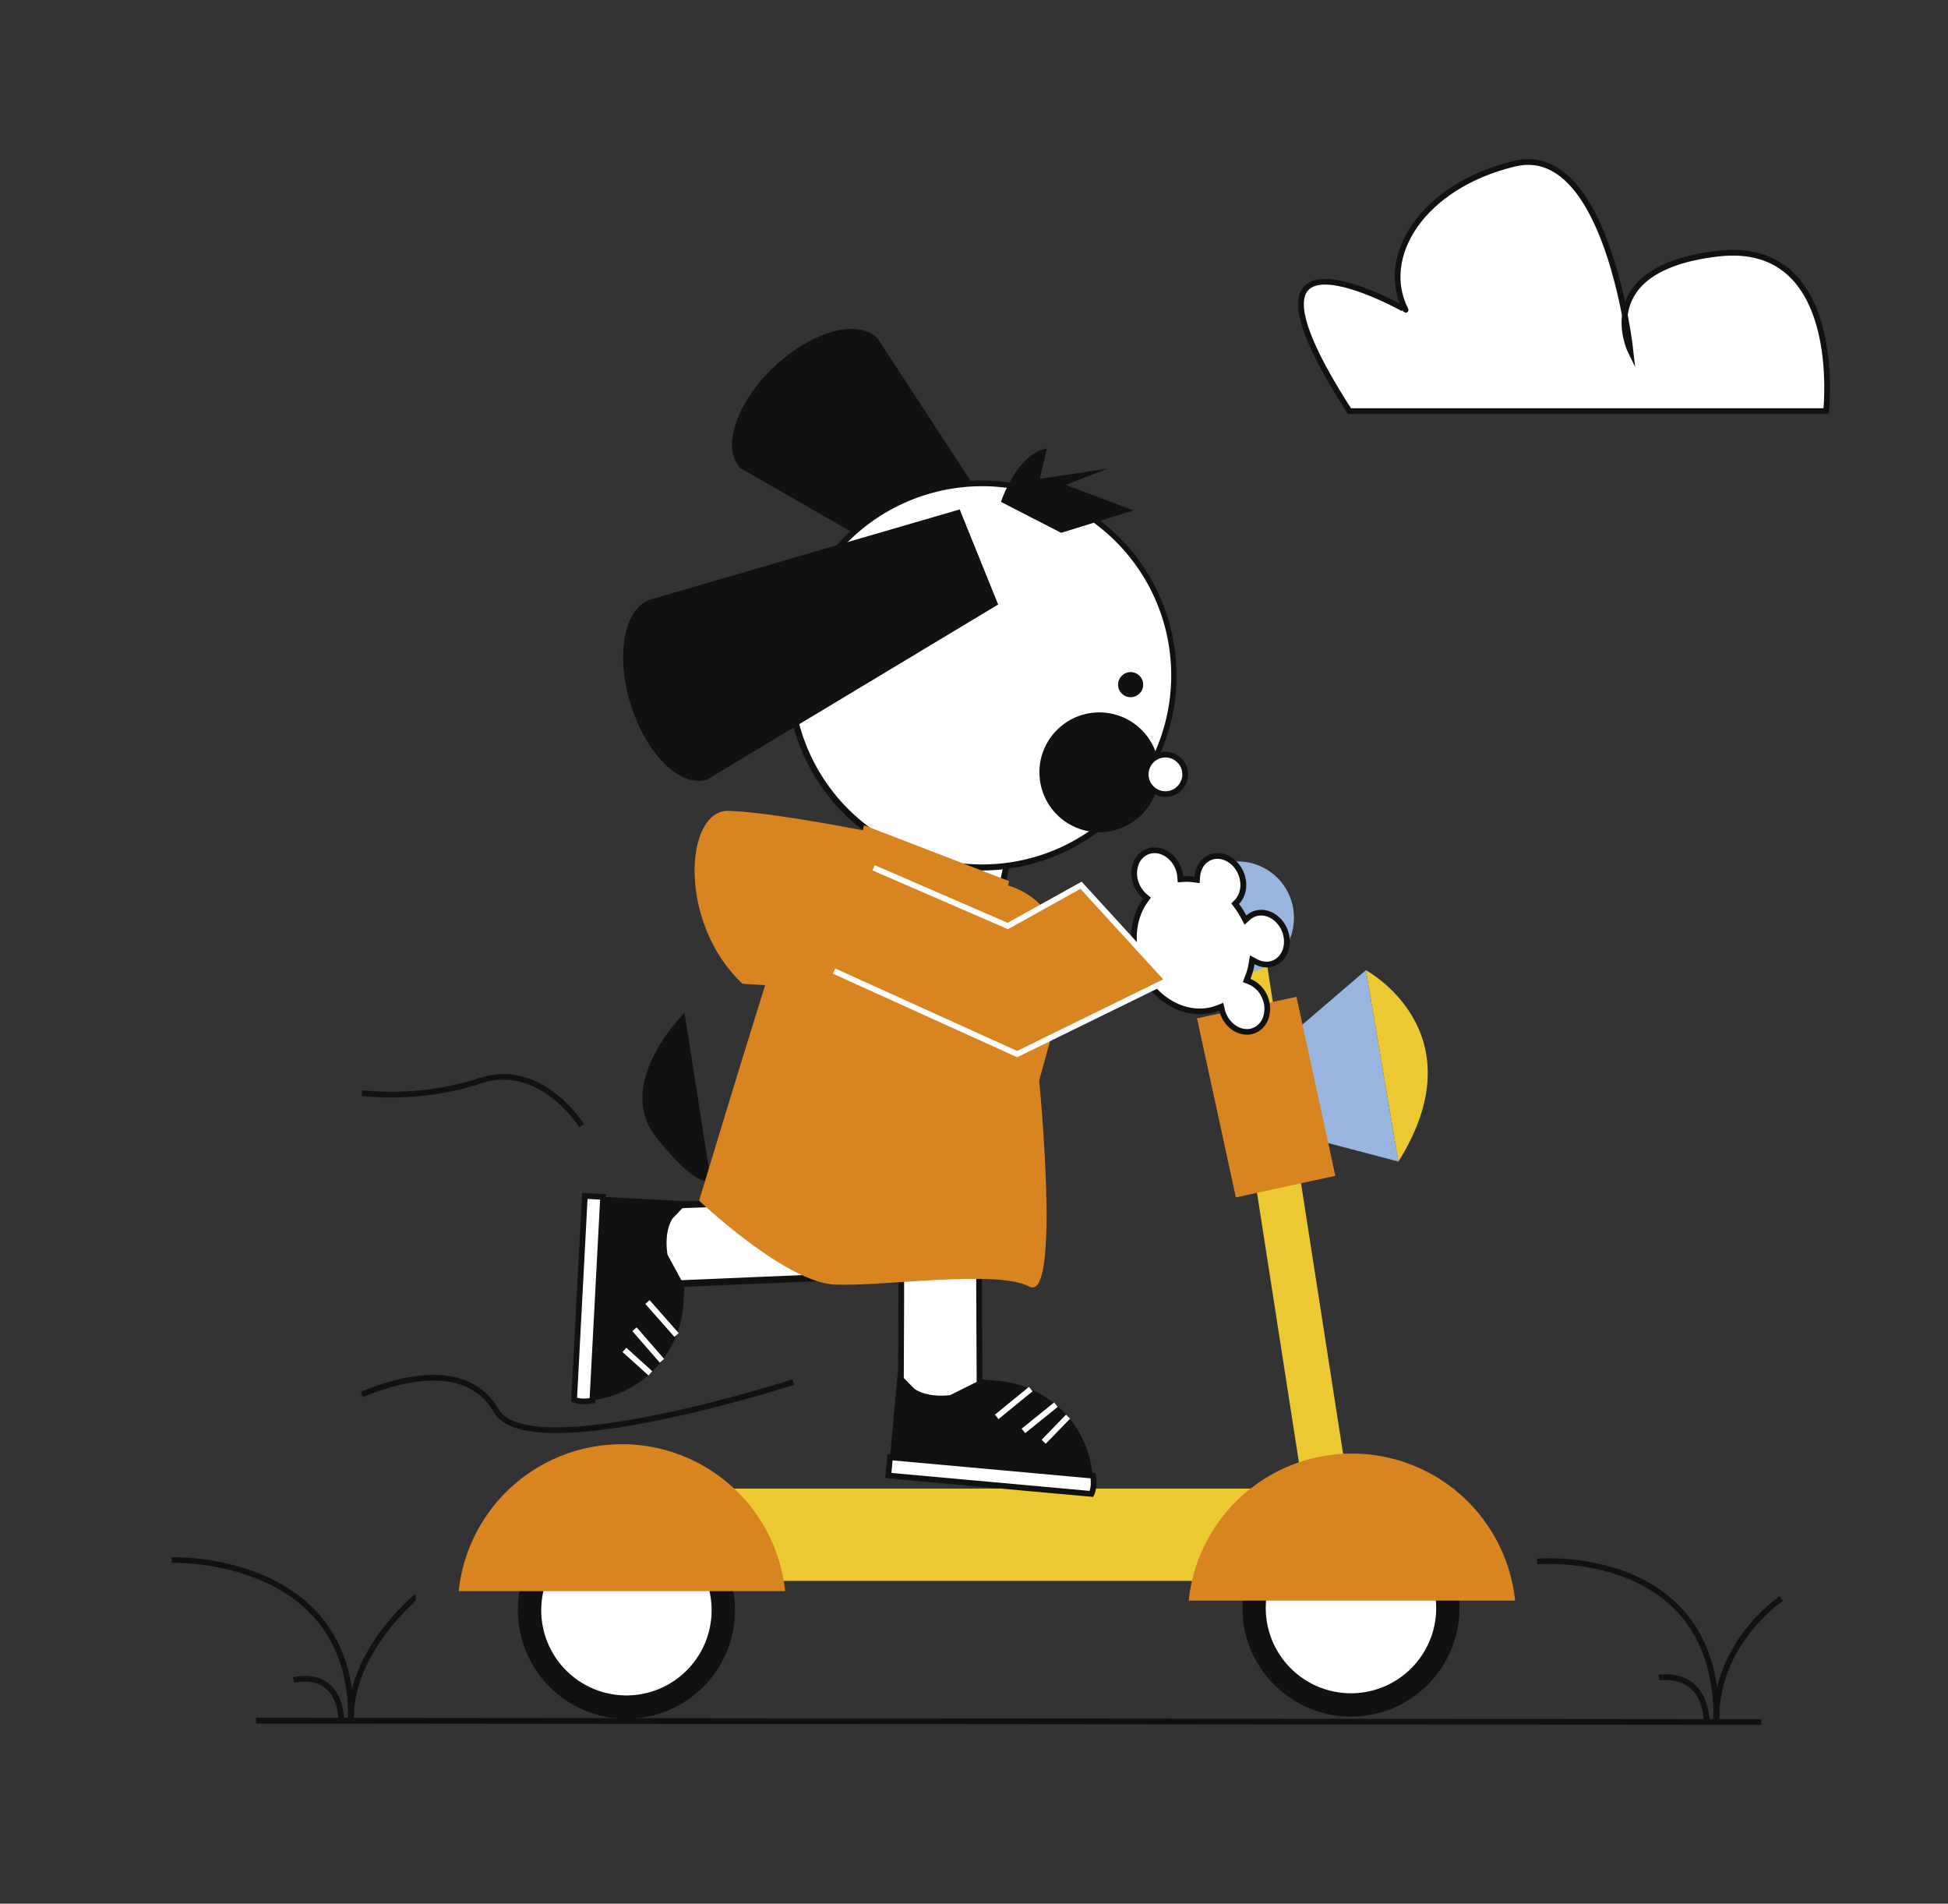<svg id="Layer_1" data-name="Layer 1" xmlns="http://www.w3.org/2000/svg" viewBox="0 0 1023.5 1000"><rect x="0" y="0" width="1023.5" height="1000" fill="#333333" stroke="none"/><title>Mesa de trabajo 30</title><rect x="507.9" y="624.93" width="332.24" height="23.62" transform="translate(1199.57 -127.17) rotate(81.16)" fill="#ecc933"/><rect x="269.25" y="781.96" width="494.73" height="48.48" fill="#ecc933"/><circle cx="329.13" cy="845.84" r="57.03" fill="#111210"/><path d="M329.13,892.1a46.26,46.26,0,1,1,46.27-46.26A46.32,46.32,0,0,1,329.13,892.1Z" fill="#fff"/><path d="M329.13,801.08a44.76,44.76,0,1,1-44.76,44.76,44.81,44.81,0,0,1,44.76-44.76m0-3a47.76,47.76,0,1,0,47.77,47.76,47.76,47.76,0,0,0-47.77-47.76Z" fill="#111210"/><circle cx="709.81" cy="844.69" r="57.03" fill="#111210"/><path d="M709.81,891a46.27,46.27,0,1,1,46.26-46.27A46.32,46.32,0,0,1,709.81,891Z" fill="#fff"/><path d="M709.81,799.93a44.77,44.77,0,1,1-44.76,44.76,44.81,44.81,0,0,1,44.76-44.76m0-3a47.77,47.77,0,1,0,47.76,47.76,47.76,47.76,0,0,0-47.76-47.76Z" fill="#111210"/><line x1="134.52" y1="903.86" x2="925.44" y2="904.58" fill="#fff" stroke="#111210" stroke-miterlimit="10" stroke-width="3"/><path d="M412.51,835.84H241a86.24,86.24,0,0,1,171.53,0Z" fill="#d88421"/><path d="M796.07,840.79H624.55a86.23,86.23,0,0,1,171.52,0Z" fill="#d88421"/><circle cx="650.27" cy="482.09" r="29.59" fill="#99b5df"/><polygon points="667.75 552.42 717.65 509.64 734.76 610.16 677.73 595.19 667.75 552.42" fill="#99b5df"/><rect x="638.52" y="528.18" width="53.47" height="96.24" transform="translate(-107.13 154.27) rotate(-12.25)" fill="#d88421"/><path d="M717.65,509.64s59.88,32.08,17.11,100.52Z" fill="#ecc933"/><path d="M497.63,626.87c-3.82,1.56-152.89,6.45-152.89,6.45l1.75,41.41,132.45-5.58" fill="#fff" stroke="#111210" stroke-miterlimit="10" stroke-width="3.54"/><path d="M301.61,735.74l5.67-107.52,54.61,2.88-8.53,9c-1.87,2.84-4.16,9.3-2.64,19l8.84,16.23-.48,9.13A54.26,54.26,0,0,1,302,735.76Z" fill="#111210"/><path d="M307.28,628.22l9.6.51-5.64,107s-5.81,1.24-9.6-.5Z" fill="#fff" stroke="#111210" stroke-miterlimit="10" stroke-width="3"/><line x1="355.47" y1="701.28" x2="340.19" y2="683.95" fill="none" stroke="#fff" stroke-miterlimit="10" stroke-width="3"/><line x1="347.79" y1="714.8" x2="333.37" y2="698.25" fill="none" stroke="#fff" stroke-miterlimit="10" stroke-width="3"/><line x1="341.73" y1="721.41" x2="328.08" y2="709.1" fill="none" stroke="#fff" stroke-miterlimit="10" stroke-width="3"/><path d="M512,484.71a12.44,12.44,0,0,1-2.79-.32l-41.41-9.54a12.56,12.56,0,0,1-9.39-15l5.32-23.07a12.62,12.62,0,0,1,12.21-9.7,12,12,0,0,1,2.79.32l41.41,9.53a12.53,12.53,0,0,1,9.38,15L524.18,475A12.62,12.62,0,0,1,512,484.71Z" fill="#fff"/><path d="M475.91,428.58h0a10.65,10.65,0,0,1,2.45.28l41.41,9.54A11,11,0,0,1,528,451.6l-5.31,23.06A11.12,11.12,0,0,1,512,483.21a11.39,11.39,0,0,1-2.46-.28l-41.4-9.54a11.06,11.06,0,0,1-8.26-13.21l5.31-23.06a11.11,11.11,0,0,1,10.75-8.54m0-3a14.07,14.07,0,0,0-13.68,10.87l-5.31,23.06a14.05,14.05,0,0,0,10.51,16.8l41.41,9.54a14,14,0,0,0,16.8-10.51L531,452.28a14.06,14.06,0,0,0-10.51-16.81L479,425.93a14,14,0,0,0-3.13-.35Z" fill="#111210"/><path d="M506.45,313.42,388.94,245.84c-10-10.66-2-34.52,17.93-53.29h0c19.94-18.78,44.24-25.35,54.28-14.69l70.59,108" fill="#111210"/><path d="M516,455.58A100.83,100.83,0,1,1,578.23,434,101.45,101.45,0,0,1,516,455.58Z" fill="#fff"/><path d="M515.79,252.41v3h0a99.34,99.34,0,1,1-22.21,196.11,99.31,99.31,0,0,1-39.13-174.81,99.8,99.8,0,0,1,61.34-21.3v-3m0,0a102.43,102.43,0,1,0,23.05,2.64,102.37,102.37,0,0,0-23.05-2.64Z" fill="#111210"/><circle cx="577.59" cy="405.69" r="31.47" fill="#111210"/><path d="M612.33,417.14a10.36,10.36,0,1,1,8.27-4.1A10.29,10.29,0,0,1,612.33,417.14Z" fill="#fff"/><path d="M612.35,397.91h0a8.86,8.86,0,1,1-7.07,3.5,8.76,8.76,0,0,1,7.07-3.5m0-3a11.86,11.86,0,1,0,7.17,2.41,11.83,11.83,0,0,0-7.17-2.41Z" fill="#111210"/><circle cx="594.05" cy="359.64" r="6.6" fill="#111210"/><path d="M524.44,317.56l-153,92c-14,4.35-31.91-13.32-40.05-39.47h0c-8.14-26.15-3.4-50.88,10.58-55.23L504.24,267.6" fill="#111210"/><path d="M510.88,665.25a11,11,0,0,1-2.48-.28l-97.68-22.5A33,33,0,0,1,386,603l24.89-108a45.86,45.86,0,0,1,55-34.4l51.84,11.94a45.37,45.37,0,0,1,33.93,54.23l-29.92,129.9A11.23,11.23,0,0,1,510.88,665.25Z" fill="#fff"/><path d="M455.65,460.89h0a44.09,44.09,0,0,1,9.9,1.13L517.39,474a43.86,43.86,0,0,1,32.8,52.44L520.27,656.29a9.64,9.64,0,0,1-11.53,7.22L411.05,641a31.47,31.47,0,0,1-23.57-37.68l24.89-108a44.55,44.55,0,0,1,43.28-34.4m0-3a47.57,47.57,0,0,0-46.21,36.73l-24.88,108a34.52,34.52,0,0,0,25.82,41.27l97.69,22.5a12.3,12.3,0,0,0,2.81.32A12.67,12.67,0,0,0,523.2,657l29.92-129.9a46.87,46.87,0,0,0-35-56L466.23,459.1a46.87,46.87,0,0,0-10.58-1.21Z" fill="#111210"/><path d="M533.29,477.58c-1.56,4.29-72.5,139.74-7.48,168" fill="none" stroke="#111210" stroke-miterlimit="10" stroke-width="3"/><path d="M373.44,620.18,359.67,532s-37.42,36.82-15,65.26S373.44,620.18,373.44,620.18Z" fill="#111210"/><path d="M525.91,263.64s8.24-25.34,24.1-28.1l-3.68,16,35.69-5.4-22,8.56,35.53,13.43-38,11.76Z" fill="#111210"/><path d="M709,215.94H959.46s10.08-90.57-57-82.69-45.75,51.19-45.75,51.19-12-110.26-61-98.45-71.37,49.23-57.2,76.79C738.52,162.78,637.84,105.68,709,215.94Z" fill="#fff" stroke="#111210" stroke-miterlimit="10" stroke-width="3"/><path d="M184.42,903.09c.9-86.56-94.1-83.64-94.16-83.64" fill="none" stroke="#111210" stroke-miterlimit="10" stroke-width="3"/><path d="M218.52,839c-.09,0-34.63,28.44-34.08,64.14" fill="none" stroke="#111210" stroke-miterlimit="10" stroke-width="3"/><path d="M154.28,882.5s23.15-6.52,25.08,20.59" fill="none" stroke="#111210" stroke-miterlimit="10" stroke-width="3"/><path d="M901.79,903.85c1-91.9-94.16-83.63-94.16-83.63" fill="none" stroke="#111210" stroke-miterlimit="10" stroke-width="3"/><path d="M935.88,839.71s-34.71,23.17-34.07,64.14" fill="none" stroke="#111210" stroke-miterlimit="10" stroke-width="3"/><path d="M871.64,881.26s23.16-4.51,25.09,22.59" fill="none" stroke="#111210" stroke-miterlimit="10" stroke-width="3"/><path d="M416.82,726s-139,44.91-156.12,15-59.88-12.83-70.58-8.55" fill="none" stroke="#111210" stroke-miterlimit="10" stroke-width="3"/><path d="M305.61,591.27s-21.39-34.22-53.47-23.53-62,6.42-62,6.42" fill="none" stroke="#111210" stroke-miterlimit="10" stroke-width="3"/><path d="M472.75,628.26c1.41,2.77.5,109.59.5,109.59l41.45-.19-.43-94.94" fill="#fff" stroke="#111210" stroke-miterlimit="10" stroke-width="3"/><path d="M574,784.79l-107.23-9.7,4.93-54.46,8.68,8.86c2.78,2,9.14,4.51,18.86,3.35l16.54-8.23,9.11.83A54.26,54.26,0,0,1,574,784.38Z" fill="#111210"/><path d="M466.75,775.09l.87-9.58,106.72,9.66s1,5.86-.87,9.58Z" fill="#fff" stroke="#111210" stroke-miterlimit="10" stroke-width="3"/><line x1="541.57" y1="729.68" x2="523.68" y2="744.29" fill="none" stroke="#fff" stroke-miterlimit="10" stroke-width="3"/><line x1="554.8" y1="737.87" x2="537.71" y2="751.65" fill="none" stroke="#fff" stroke-miterlimit="10" stroke-width="3"/><line x1="561.17" y1="744.17" x2="548.36" y2="757.35" fill="none" stroke="#fff" stroke-miterlimit="10" stroke-width="3"/><path d="M655.19,542.06c-5.11,0-10.06-3.67-12.32-9.12a17.15,17.15,0,0,1-.79-2.45l-.4-1.67-1.6.63a26.38,26.38,0,0,1-9.69,1.82c-13.09,0-25.74-9.31-31.47-23.16-5-12.19-3.91-25.68,3-35.21l.82-1.13-1.07-.9a15.73,15.73,0,0,1-4.46-6.09c-2.93-7.09-.44-14.88,5.56-17.36a10.11,10.11,0,0,1,3.89-.77c5.11,0,10.06,3.67,12.31,9.12a15.77,15.77,0,0,1,1.15,4.66l.14,1.46,1.46-.1c.61-.05,1.22-.07,1.84-.07a27.79,27.79,0,0,1,3.85.27l1.59.22.11-1.6c.34-4.71,2.93-8.62,6.74-10.2a10.11,10.11,0,0,1,3.89-.77c5.11,0,10.06,3.66,12.32,9.12s1.35,11.4-2.16,15l-.89.93.78,1a40.77,40.77,0,0,1,3.72,5.88l.89,1.73,1.45-1.3a9.79,9.79,0,0,1,2.91-1.85,10.11,10.11,0,0,1,3.89-.77c5.1,0,10,3.67,12.31,9.12a15.15,15.15,0,0,1,.54,10.52,10.83,10.83,0,0,1-6.09,6.84,10,10,0,0,1-3.87.77h0a11.9,11.9,0,0,1-5.67-1.52l-1.86-1-.34,2.09a34.4,34.4,0,0,1-2.06,7.41l-.57,1.41,1.42.55a14.93,14.93,0,0,1,8.21,8.33,15.13,15.13,0,0,1,.54,10.51,10.86,10.86,0,0,1-6.1,6.85A10.1,10.1,0,0,1,655.19,542.06Z" fill="#fff"/><path d="M606.62,448.15c4.51,0,8.9,3.3,10.93,8.2a14.75,14.75,0,0,1,1,4.22l.27,2.91,2.92-.2c.57,0,1.16-.06,1.74-.06a26.32,26.32,0,0,1,3.64.26l3.18.44.23-3.2c.3-4.21,2.48-7.54,5.82-8.93a8.68,8.68,0,0,1,3.31-.65c4.51,0,8.9,3.29,10.93,8.19s1.25,10.21-1.84,13.41l-1.8,1.85,1.56,2.05a39.52,39.52,0,0,1,3.59,5.66l1.79,3.45,2.88-2.6a8.63,8.63,0,0,1,5.8-2.23c4.5,0,8.9,3.29,10.93,8.2,2.62,6.32.49,13.23-4.75,15.4a8.58,8.58,0,0,1-3.29.65,10.39,10.39,0,0,1-5-1.33l-3.72-2-.68,4.19a32.5,32.5,0,0,1-2,7.08L653,515.9l2.84,1.1a13.44,13.44,0,0,1,7.37,7.5,13.7,13.7,0,0,1,.5,9.47,9.41,9.41,0,0,1-5.25,5.94,8.68,8.68,0,0,1-3.31.65c-4.51,0-8.91-3.29-10.93-8.19a15.34,15.34,0,0,1-.72-2.23l-.8-3.35-3.21,1.26a24.93,24.93,0,0,1-9.14,1.72c-12.49,0-24.58-8.94-30.09-22.24-4.85-11.71-3.77-24.64,2.8-33.75l1.64-2.27-2.16-1.79a14.24,14.24,0,0,1-4-5.51,13.64,13.64,0,0,1-.5-9.47,9.36,9.36,0,0,1,5.24-5.93,8.55,8.55,0,0,1,3.32-.66h0m0-3a11.74,11.74,0,0,0-4.46.88c-6.78,2.81-9.63,11.46-6.37,19.33a17.1,17.1,0,0,0,4.88,6.67c-6.92,9.59-8.56,23.57-3.14,36.65,6.15,14.84,19.52,24.09,32.86,24.09a27.84,27.84,0,0,0,10.24-1.93,17.59,17.59,0,0,0,.85,2.67c2.57,6.19,8.14,10,13.71,10a11.62,11.62,0,0,0,4.46-.88c6.77-2.81,9.62-11.46,6.37-19.33A16.44,16.44,0,0,0,657,514.2a36.06,36.06,0,0,0,2.15-7.73,13.34,13.34,0,0,0,6.39,1.7,11.49,11.49,0,0,0,4.44-.88c6.77-2.8,9.63-11.46,6.37-19.32-2.56-6.19-8.14-10.05-13.7-10.05a11.53,11.53,0,0,0-7.81,3,41.4,41.4,0,0,0-3.86-6.09c3.82-3.95,5-10.53,2.46-16.64s-8.14-10.05-13.7-10.05a11.55,11.55,0,0,0-4.46.88c-4.53,1.88-7.29,6.37-7.66,11.49a29.18,29.18,0,0,0-4.06-.29c-.65,0-1.3,0-1.94.07a17.5,17.5,0,0,0-1.26-5.09c-2.56-6.19-8.14-10.05-13.7-10.05Z" fill="#111210"/><path d="M546,567.5s11.55,117.28-5.26,108.3-76,0-102-1-71.43-44.11-71.43-44.11S387.4,564.1,402,517.5l-11.87-.73c-34.27-32.1-30.39-91.42-7.36-90.82,18.59.48,56.57,7.52,70.55,10.22l.64-2.68,76.2,29.35-.54,2.28c31.61,9.61,31.64,47.3,31.64,47.44Z" fill="#d88421"/><polyline points="458.99 455.84 529.5 486.42 568 465.03 613.62 514.93 534.42 553.71 438.2 510.09" fill="#d88421" stroke="#fff" stroke-miterlimit="10" stroke-width="3"/></svg>